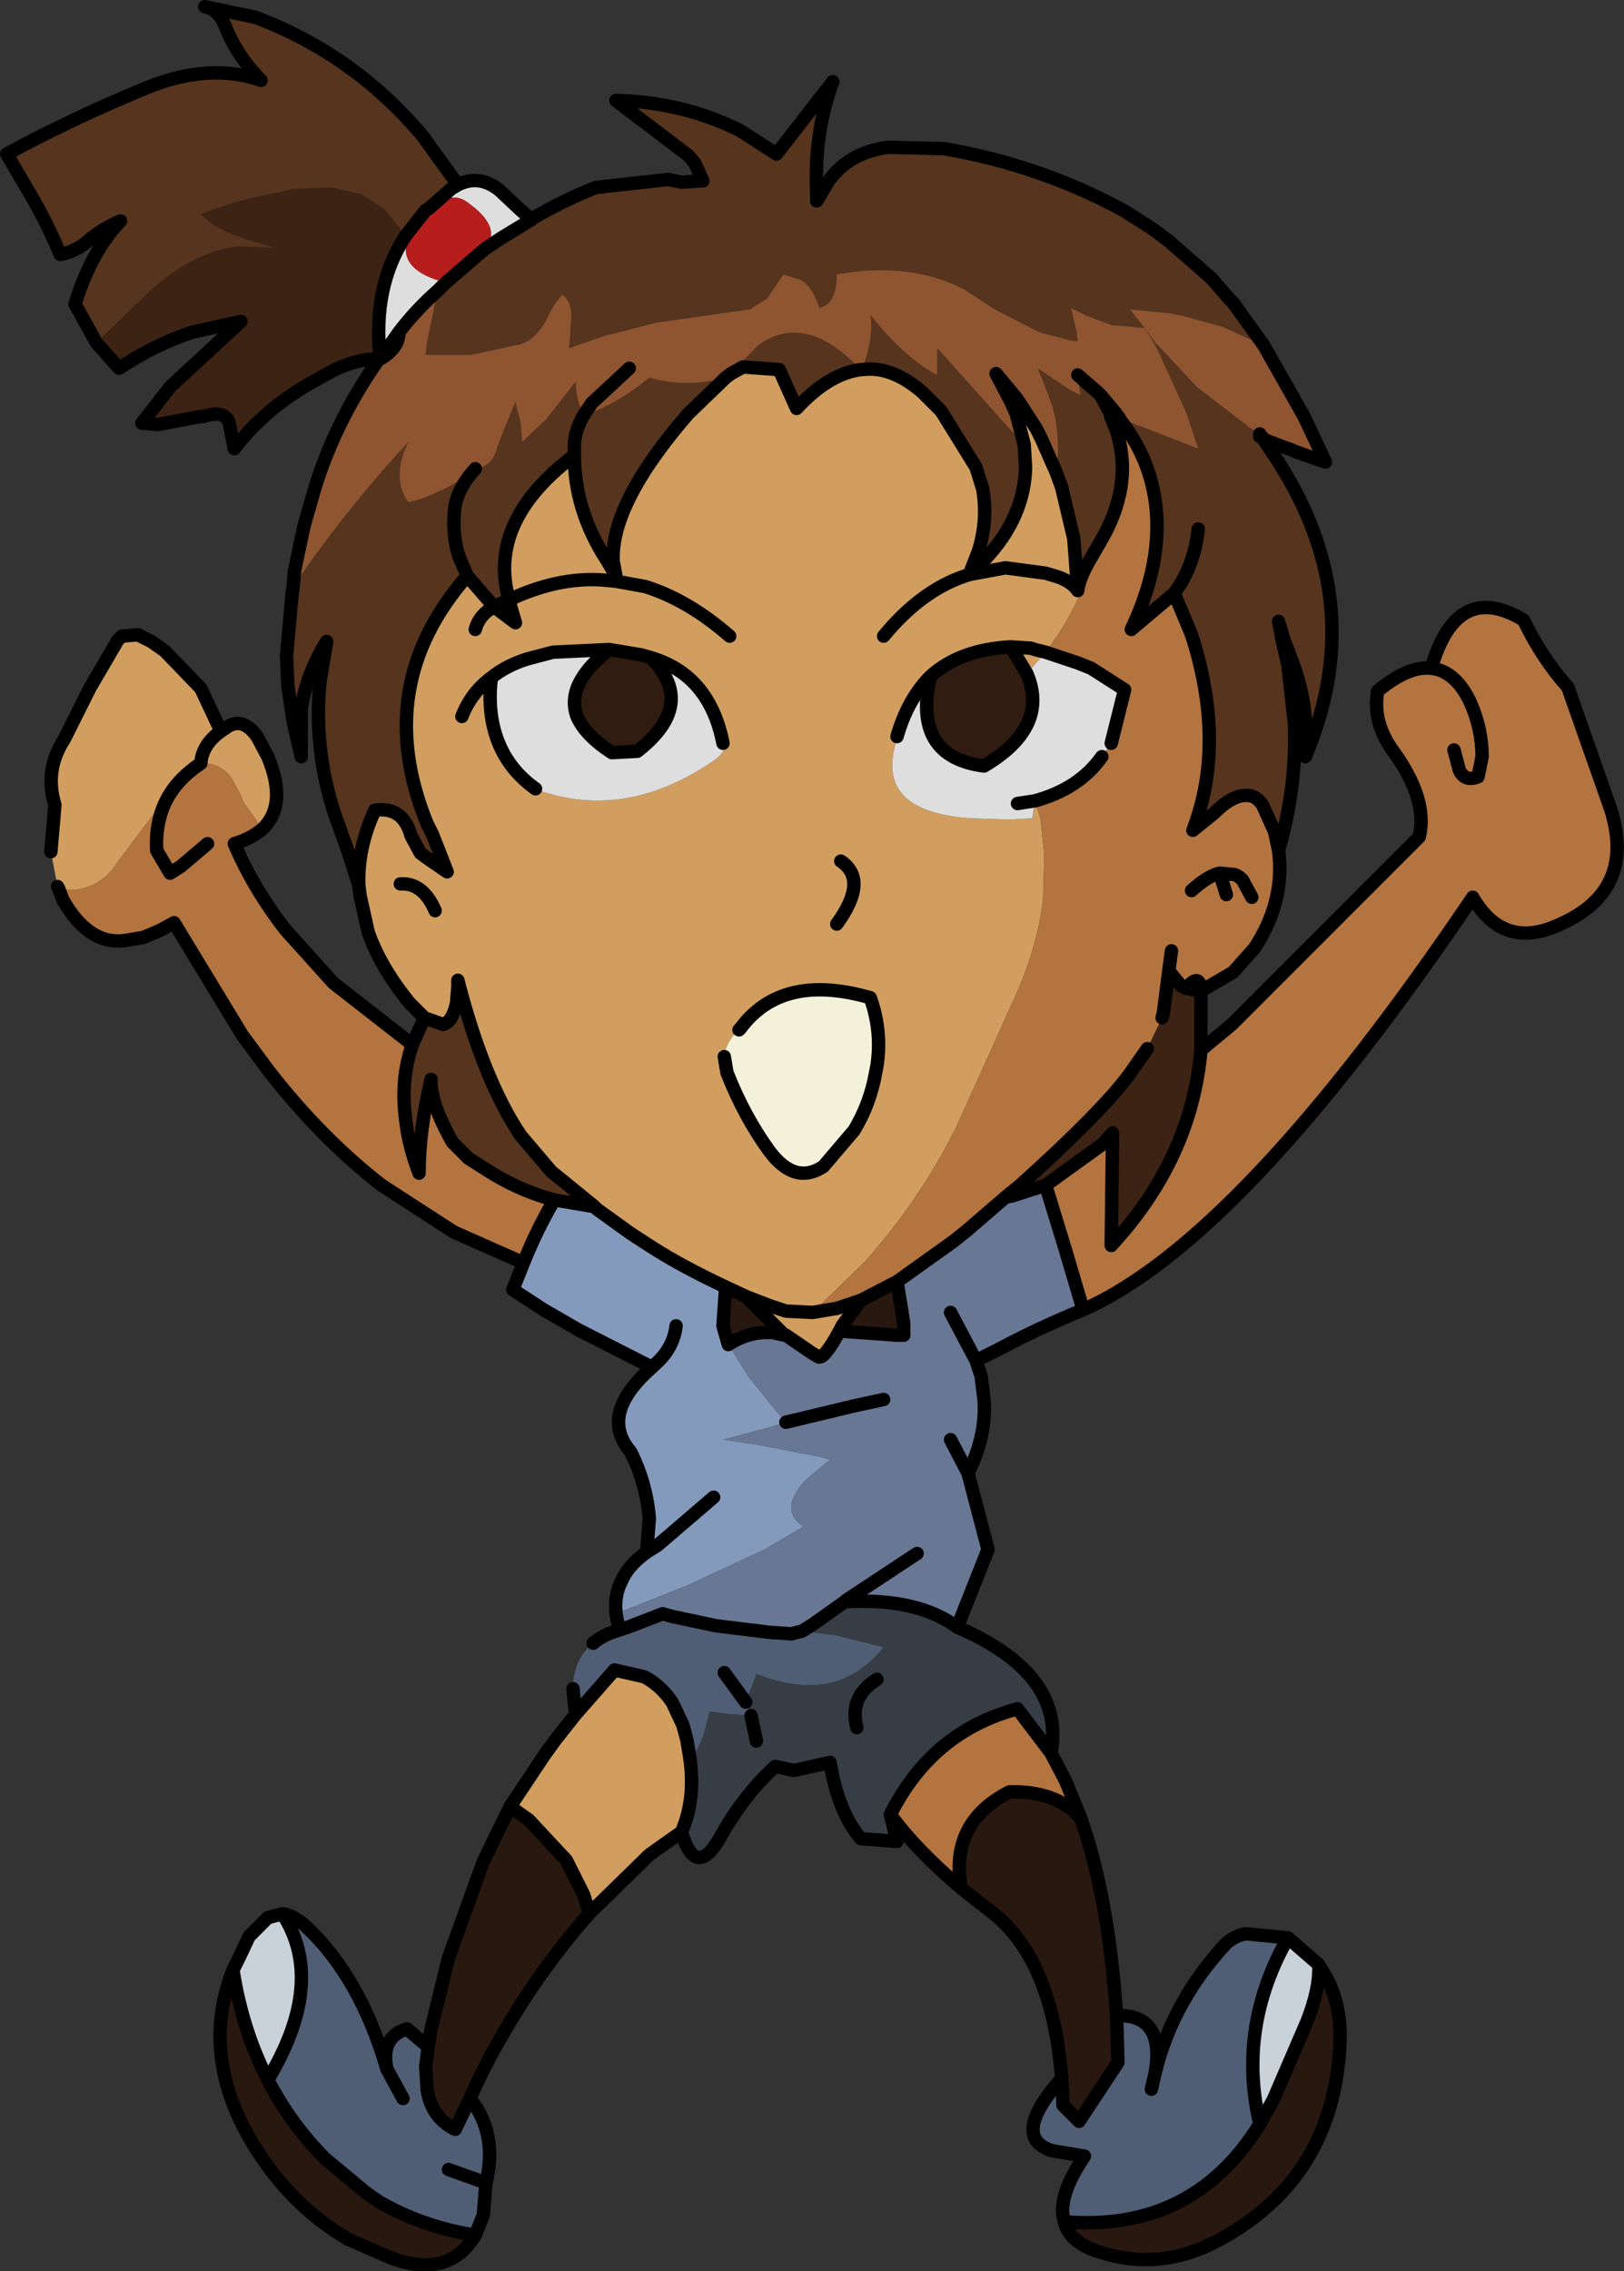 <?xml version="1.0" encoding="UTF-8" standalone="no"?>
<svg xmlns:xlink="http://www.w3.org/1999/xlink" height="84.8px" width="60.65px" xmlns="http://www.w3.org/2000/svg">
  <rect width="100%" height="100%" fill="#333333" stroke="none"/>
  <g transform="matrix(1.0, 0.0, 0.0, 1.0, 7.75, 1.0)">
    <path d="M-4.15 11.8 L-4.95 10.35 Q-4.35 8.4 -3.25 7.25 -3.85 7.5 -4.35 7.9 -4.9 8.4 -5.5 8.5 -6.0 7.3 -6.65 6.2 L-7.5 4.75 Q-5.1 3.45 -2.45 2.35 0.0 1.3 2.0 2.0 1.1 1.1 0.65 -0.05 0.4 -0.65 -0.1 -0.75 L1.8 -0.35 Q5.5 1.05 8.05 4.1 L9.35 5.9 9.1 6.05 8.25 6.8 8.15 6.85 7.4 7.8 6.6 6.8 5.75 6.25 4.65 6.0 3.2 6.05 2.6 6.2 Q1.1 6.45 -0.25 7.0 0.35 7.6 1.25 7.85 L1.35 7.9 2.5 8.25 1.15 8.2 Q-0.75 8.4 -2.65 10.35 L-4.15 11.8 M12.1 7.2 L12.15 7.15 Q13.25 6.5 14.5 6.0 L17.2 5.7 17.7 5.8 18.5 5.75 18.2 5.1 17.95 4.8 15.25 2.75 Q17.4 2.8 19.3 3.6 L19.85 3.85 21.25 4.75 23.35 2.05 Q22.65 3.95 22.75 6.15 L22.75 6.5 23.2 5.75 Q23.95 4.7 25.4 4.5 L27.5 4.55 Q31.05 5.15 34.2 6.85 L35.3 7.55 35.9 8.0 37.5 9.4 38.15 10.15 38.3 10.3 39.45 11.9 37.9 11.2 36.45 10.8 35.95 10.7 34.45 10.55 35.0 11.25 33.95 11.15 33.8 11.15 32.85 10.8 32.25 10.5 32.45 11.35 32.5 11.75 32.2 11.7 31.05 11.4 29.4 10.55 28.25 9.8 Q26.2 8.75 23.5 9.25 23.5 10.35 22.85 10.5 22.6 9.7 22.15 9.45 L21.5 9.25 20.9 10.15 20.25 10.55 16.75 11.05 14.8 11.55 13.5 12.0 13.55 11.45 13.55 11.25 Q13.7 10.3 13.25 10.0 12.9 10.4 12.7 10.85 12.3 11.65 11.7 11.85 L9.85 12.25 8.15 12.25 8.2 11.75 8.6 9.85 8.9 9.55 10.35 8.3 10.95 7.9 12.1 7.2 M41.75 16.25 L41.3 16.1 41.75 16.25 M40.5 15.8 L40.35 15.75 39.55 15.45 39.4 15.35 39.5 15.5 40.0 16.25 40.15 16.5 Q43.35 21.7 41.0 27.25 41.15 25.45 40.55 23.8 L40.15 22.75 40.15 22.7 40.0 22.2 40.1 22.7 40.1 22.75 40.35 23.85 40.6 26.1 40.6 26.3 Q40.65 28.5 40.0 30.75 L39.85 30.05 39.4 29.05 Q39.15 28.7 38.85 28.7 38.3 28.65 37.6 29.35 L36.8 30.0 Q38.05 26.75 36.75 22.7 L36.5 22.1 36.1 21.15 34.5 22.5 Q35.85 19.65 35.3 17.2 35.0 15.85 34.1 14.7 L34.05 14.6 34.15 14.65 36.1 15.4 37.0 15.75 36.55 14.4 35.5 12.1 35.4 11.9 35.0 11.25 35.4 11.8 35.6 12.0 36.95 13.45 38.9 14.95 39.3 15.2 39.3 15.3 39.4 15.35 39.3 15.2 40.35 15.75 40.5 15.8 M7.65 38.0 L8.1 37.0 8.8 37.25 Q9.15 37.15 9.3 36.45 L9.35 35.85 9.35 35.6 9.4 35.8 Q10.35 39.4 11.7 41.4 L12.85 42.75 13.35 43.15 14.45 44.05 12.95 43.8 Q11.8 43.5 10.7 42.85 L9.75 42.25 9.15 41.65 Q8.3 40.15 8.35 39.3 7.9 41.2 7.9 42.8 7.5 41.75 7.4 40.8 7.2 39.3 7.65 38.0 M5.65 32.05 L5.2 30.65 4.75 29.4 Q3.95 26.95 4.2 24.45 L4.45 22.95 Q3.7 24.15 3.5 25.45 L3.5 27.25 3.2 25.95 3.0 24.6 2.95 23.5 3.15 21.25 3.2 20.9 Q5.1 18.1 7.5 15.5 6.85 16.85 7.5 17.75 L7.9 17.65 Q8.9 17.3 9.7 16.75 L10.0 16.5 Q10.65 16.4 10.8 15.75 L10.95 15.35 11.25 14.6 11.5 14.0 11.55 14.2 11.7 14.8 11.75 15.5 12.65 14.65 13.75 13.25 Q13.75 13.9 14.05 14.5 15.2 14.15 16.5 13.1 17.9 13.5 19.35 13.1 L17.95 14.45 Q15.05 17.8 15.15 19.95 L15.25 20.5 15.05 20.15 14.9 19.9 Q13.7 18.05 13.7 16.0 10.45 18.45 11.25 21.35 L11.25 21.4 10.8 21.6 10.7 21.65 9.7 20.5 9.4 19.8 Q9.1 18.9 9.25 17.85 9.4 17.15 10.0 16.5 9.4 17.15 9.25 17.85 9.1 18.9 9.4 19.8 L9.7 20.5 Q6.1 24.6 8.2 29.75 L8.4 30.15 8.95 31.55 8.15 31.0 7.95 30.85 7.6 30.2 Q7.3 29.1 6.25 29.25 5.6 30.65 5.65 32.05 M37.0 18.75 Q36.85 20.15 36.1 21.15 36.85 20.15 37.0 18.75 M19.55 12.95 L20.5 11.95 Q21.3 11.3 22.25 11.45 23.25 11.6 24.4 12.8 23.2 12.95 22.0 14.25 L21.35 12.8 20.0 12.7 19.55 12.95 M24.45 12.8 Q24.9 11.55 24.75 10.75 25.9 12.2 27.05 12.9 L27.25 13.0 27.25 12.3 27.25 12.0 27.35 12.1 29.85 14.9 30.5 15.6 30.55 16.45 Q30.5 18.65 28.45 20.45 L28.8 19.55 Q29.15 18.4 28.95 17.25 L28.7 16.45 27.4 14.35 26.7 13.65 Q25.55 12.65 24.45 12.8 M31.7 16.65 Q31.85 15.6 31.65 14.55 L31.55 14.15 31.15 13.1 31.0 12.75 31.3 12.95 32.05 13.45 32.2 13.55 32.6 13.75 32.5 13.0 33.35 13.75 33.7 14.4 33.75 14.6 33.95 15.1 Q34.6 17.15 33.3 19.3 L33.1 19.65 Q32.55 20.55 32.5 21.05 L32.35 19.1 31.9 17.2 31.7 16.65 M14.05 14.5 Q13.75 15.0 13.7 15.55 L13.7 16.0 13.7 15.55 Q13.75 15.0 14.05 14.5" fill="#56341d" fill-rule="evenodd" stroke="none"/>
    <path d="M27.0 24.25 Q28.1 23.25 30.0 23.15 L30.6 24.15 Q31.45 26.15 29.0 27.6 26.3 27.25 27.0 24.25 M16.55 23.55 Q18.3 25.3 16.05 27.05 L15.1 27.1 Q14.1 26.45 13.8 25.75 13.35 24.55 15.0 23.25 L16.2 23.45 16.55 23.55" fill="#301c10" fill-rule="evenodd" stroke="none"/>
    <path d="M17.7 67.4 L16.5 68.25 14.35 70.35 14.25 70.4 14.05 69.75 13.4 68.45 12.0 66.95 11.65 66.7 11.3 66.45 12.6 64.5 13.0 63.95 13.75 63.0 15.2 61.35 16.3 61.6 Q16.9 61.9 17.35 62.55 L17.75 63.4 17.9 63.95 18.0 64.55 Q18.25 66.15 17.7 67.4 M-5.55 32.2 L-5.6 32.1 -5.85 30.8 -5.7 29.05 Q-6.1 27.75 -5.35 26.6 L-4.4 24.7 -3.35 22.9 -3.2 22.75 -2.6 22.7 -2.1 22.95 -1.6 23.3 -0.25 24.7 0.5 26.3 0.8 26.1 Q1.35 25.8 1.85 26.5 L2.25 27.25 Q3.0 29.05 2.05 29.95 L1.35 28.95 1.25 28.7 0.9 28.05 Q0.45 27.45 -0.25 27.5 -1.15 28.1 -1.55 28.9 L-1.6 28.85 -3.3 31.1 Q-4.1 32.4 -5.55 32.2 M8.1 37.0 L7.55 36.45 Q6.45 35.1 6.0 33.8 L5.7 32.45 5.65 32.05 Q5.6 30.65 6.25 29.25 7.3 29.1 7.6 30.2 L7.95 30.85 8.15 31.0 8.95 31.55 8.4 30.15 8.2 29.75 Q6.1 24.6 9.7 20.5 L10.7 21.65 11.5 22.25 11.25 21.4 11.25 21.35 Q10.45 18.45 13.7 16.0 13.7 18.05 14.9 19.9 L15.05 20.15 15.25 20.5 15.15 19.95 Q15.05 17.8 17.95 14.45 L19.35 13.1 19.55 12.95 20.0 12.7 21.35 12.8 22.0 14.25 Q23.2 12.95 24.4 12.8 L24.45 12.8 Q25.55 12.65 26.7 13.65 L27.4 14.35 28.7 16.45 28.95 17.25 Q29.15 18.4 28.8 19.55 L28.45 20.45 29.8 20.2 31.3 20.4 31.8 20.55 Q32.3 20.75 32.5 21.05 32.3 20.75 31.8 20.55 L31.3 20.4 29.8 20.2 28.45 20.45 28.3 20.5 Q26.65 21.05 25.25 22.75 26.65 21.05 28.3 20.5 L28.45 20.45 Q30.5 18.65 30.55 16.45 L30.5 15.6 30.2 14.45 30.0 14.0 30.2 13.85 30.4 14.15 30.95 15.0 31.15 15.4 31.7 16.65 31.9 17.2 32.35 19.1 32.5 21.05 Q32.55 20.55 33.1 19.65 32.65 21.55 31.3 23.35 L30.6 24.15 30.0 23.15 Q28.1 23.25 27.0 24.25 26.15 25.1 25.75 26.5 L25.75 26.6 Q24.85 29.3 28.5 29.55 L29.95 29.6 30.8 29.55 30.9 28.9 31.1 29.55 31.15 29.95 31.25 30.9 31.2 32.6 Q31.0 34.25 30.25 36.0 L27.95 41.1 Q26.6 43.8 24.55 46.1 L22.6 48.0 23.5 47.85 24.4 47.55 23.7 48.5 23.6 48.7 Q23.0 49.8 22.8 49.65 L22.55 49.5 21.6 48.85 21.55 48.85 21.25 48.55 20.3 47.6 20.1 47.4 19.35 47.05 Q17.75 46.3 16.65 45.6 L15.8 45.05 14.55 44.15 14.45 44.05 13.35 43.15 12.85 42.75 11.7 41.4 Q10.35 39.4 9.4 35.8 L9.35 35.6 9.35 35.85 9.3 36.45 Q9.15 37.15 8.8 37.25 L8.1 37.0 M33.35 13.75 L33.9 14.4 34.05 14.6 33.85 14.5 33.7 14.4 33.35 13.75 M19.5 22.75 Q17.95 21.4 16.35 20.9 L15.25 20.7 14.7 20.65 Q13.05 20.55 11.25 21.4 13.05 20.55 14.7 20.65 L15.25 20.7 16.35 20.9 Q17.95 21.4 19.5 22.75 M30.0 23.15 L30.75 23.2 30.9 23.25 31.3 23.35 30.9 23.25 30.75 23.2 30.0 23.15 M10.0 22.5 Q10.15 21.95 10.7 21.65 10.15 21.95 10.0 22.5 M15.0 23.25 L12.9 23.35 11.95 23.6 Q11.15 23.85 10.6 24.3 10.45 25.55 10.8 26.55 11.2 27.7 12.25 28.45 L12.5 28.55 Q15.7 29.6 18.9 27.4 19.45 27.0 19.25 26.75 18.75 24.2 16.55 23.55 L16.2 23.45 15.0 23.25 M7.2 32.0 Q8.05 31.95 8.5 33.0 8.05 31.95 7.2 32.0 M19.85 37.45 Q19.35 37.9 19.3 38.45 L19.4 39.05 Q20.05 40.7 21.0 42.0 21.95 43.25 23.0 42.55 L24.15 41.2 Q24.75 40.2 24.95 39.05 L25.0 38.8 Q25.2 37.5 24.75 36.25 21.45 35.3 19.9 37.4 L19.85 37.45 M20.1 47.4 L20.35 47.5 21.0 47.75 21.6 47.95 22.6 48.0 21.6 47.95 21.0 47.75 20.35 47.5 20.1 47.4 M23.65 31.15 Q24.7 31.85 23.5 33.5 24.7 31.85 23.65 31.15 M9.5 25.75 Q9.85 24.85 10.6 24.3 9.85 24.85 9.5 25.75 M0.5 26.3 Q-0.2 26.8 -0.25 27.5 -0.2 26.8 0.5 26.3" fill="#d19e5f" fill-rule="evenodd" stroke="none"/>
    <path d="M15.25 59.2 L15.25 59.15 Q15.2 58.55 15.45 58.05 15.7 57.45 16.4 56.95 L16.5 55.7 Q16.4 54.4 15.8 53.2 14.6 51.8 16.6 50.05 L13.85 48.65 12.55 47.9 11.4 47.15 11.8 46.15 Q12.3 44.9 12.95 43.8 L14.45 44.05 14.55 44.15 15.8 45.05 16.65 45.6 Q17.75 46.3 19.35 47.05 L19.25 48.5 19.45 49.2 20.2 50.4 21.25 51.7 21.6 52.1 20.95 52.3 19.25 52.75 20.6 52.95 22.9 53.4 23.25 53.5 22.4 54.2 22.3 54.3 Q21.85 54.8 21.8 55.2 21.75 55.65 22.25 56.0 L20.8 56.85 17.9 58.2 15.5 59.15 15.3 59.2 15.25 59.2 M21.1 59.95 L22.2 59.9 21.8 60.0 21.1 59.95 M18.9 54.9 L16.8 56.7 16.4 56.95 16.8 56.7 18.9 54.9 M17.5 48.5 Q17.4 49.35 16.7 49.95 L16.6 50.05 16.7 49.95 Q17.4 49.35 17.5 48.5" fill="#849abd" fill-rule="evenodd" stroke="none"/>
    <path d="M32.6 66.85 Q33.65 69.8 33.95 74.25 L34.0 76.0 32.55 78.2 31.95 77.6 31.9 76.6 Q31.55 72.15 29.3 70.4 L28.15 69.5 Q27.7 67.05 29.95 65.9 31.65 65.85 32.6 66.85 M41.5 72.35 L41.85 72.95 Q42.3 73.9 42.3 75.0 42.2 80.05 38.1 82.45 35.85 83.8 33.55 83.15 32.2 82.8 32.0 81.95 36.8 82.35 39.3 78.3 L39.8 77.4 41.05 74.5 Q41.55 73.25 41.5 72.35 M14.25 70.45 Q12.4 72.55 11.0 75.0 10.35 76.1 9.8 77.35 L9.25 78.5 Q8.35 78.05 8.2 77.0 L8.15 76.15 8.25 75.35 8.35 74.75 9.0 72.1 10.3 68.5 11.3 66.45 11.65 66.7 12.0 66.95 13.4 68.45 14.05 69.75 14.25 70.4 14.25 70.45 M10.0 82.45 Q9.0 84.1 6.85 83.3 L5.7 82.8 5.25 82.6 Q3.1 81.35 1.7 79.05 -0.3 75.75 0.95 72.55 1.3 74.8 2.25 76.65 3.1 78.3 4.4 79.6 L5.9 80.85 6.4 81.2 Q8.05 82.15 10.0 82.45 M24.4 47.55 L25.75 46.85 26.0 48.4 26.0 48.85 25.75 48.85 23.7 48.7 23.7 48.5 24.4 47.55 M19.45 49.2 L19.25 48.5 19.35 47.05 20.1 47.4 20.3 47.6 21.25 48.55 21.55 48.85 21.1 48.75 Q20.2 48.7 19.45 49.2" fill="#291810" fill-rule="evenodd" stroke="none"/>
    <path d="M33.95 74.25 Q35.75 74.2 35.4 76.35 36.05 73.7 38.05 71.55 38.4 71.25 38.8 71.2 L40.35 71.35 Q38.45 74.7 39.3 78.3 36.8 82.35 32.0 81.95 31.7 81.05 32.75 79.5 L31.55 79.3 Q29.95 78.8 31.9 76.6 L31.95 77.6 32.55 78.2 34.0 76.0 33.95 74.25 M9.8 77.35 Q10.85 78.65 10.4 80.5 L10.3 81.7 10.0 82.45 Q8.05 82.15 6.4 81.2 L5.9 80.85 4.4 79.6 Q3.1 78.3 2.25 76.65 4.45 73.0 2.8 70.45 3.2 70.5 3.65 70.9 5.7 72.8 6.7 76.25 6.45 75.05 7.45 74.75 L8.1 75.3 8.25 75.35 8.15 76.15 8.2 77.0 Q8.35 78.05 9.25 78.5 L9.8 77.35 M13.75 63.0 L13.7 62.6 13.65 62.05 Q13.65 60.95 14.4 60.35 14.7 60.1 15.1 59.95 L15.4 59.85 15.7 59.75 17.0 59.25 17.35 59.35 19.0 59.7 21.05 59.95 21.1 59.95 21.8 60.0 22.2 59.9 23.45 60.05 25.25 60.5 Q24.25 61.75 22.85 61.9 21.8 62.0 20.5 61.5 L20.1 62.55 20.3 63.05 19.5 63.0 18.75 62.9 Q18.4 64.5 18.0 64.55 L17.9 63.95 17.75 63.4 17.35 62.55 Q16.9 61.9 16.3 61.6 L15.2 61.35 13.75 63.0 M19.3 61.45 L20.1 62.55 19.3 61.45 M7.3 77.35 L6.7 76.25 7.3 77.35 M9.0 80.0 L10.4 80.5 9.0 80.0 M35.25 77.0 L35.4 76.35 35.25 77.0" fill="#4f5d75" fill-rule="evenodd" stroke="none"/>
    <path d="M40.35 71.35 L41.5 72.35 Q41.55 73.25 41.05 74.5 L39.8 77.4 39.3 78.3 Q38.45 74.7 40.35 71.35 M0.95 72.55 L1.2 72.05 1.55 71.3 2.25 70.6 2.8 70.45 Q4.45 73.0 2.25 76.65 1.3 74.8 0.95 72.55" fill="#cad2d9" fill-rule="evenodd" stroke="none"/>
    <path d="M9.35 5.9 Q10.15 5.5 10.9 6.1 L11.7 6.85 12.1 7.2 10.95 7.9 10.35 8.3 Q11.05 7.5 9.7 6.55 9.1 6.1 8.25 6.8 L9.1 6.05 9.35 5.9 M7.4 7.8 L8.15 6.85 Q6.35 8.9 8.9 9.55 L8.6 9.85 Q7.8 10.55 7.15 11.4 L6.45 12.4 Q6.15 9.7 7.4 7.8 M31.3 23.35 L32.5 23.75 33.0 23.95 34.25 24.75 33.75 26.75 33.4 27.25 Q32.55 28.45 30.9 28.9 L30.8 29.55 29.95 29.6 28.5 29.55 Q24.85 29.3 25.75 26.6 L25.75 26.5 Q26.15 25.1 27.0 24.25 26.3 27.25 29.0 27.6 31.45 26.15 30.6 24.15 L31.3 23.35 M12.25 28.45 Q11.2 27.7 10.8 26.55 10.45 25.55 10.6 24.3 11.15 23.85 11.95 23.6 L12.9 23.35 15.0 23.25 Q13.35 24.55 13.8 25.75 14.1 26.45 15.1 27.1 L16.05 27.05 Q18.3 25.3 16.55 23.55 18.75 24.2 19.25 26.75 19.45 27.0 18.9 27.4 15.7 29.6 12.5 28.55 L12.25 28.45 M30.25 29.0 L30.9 28.9 30.25 29.0" fill="#dedede" fill-rule="evenodd" stroke="none"/>
    <path d="M32.7 47.9 Q31.0 48.6 29.6 49.35 L28.7 49.8 28.9 50.4 28.9 50.45 29.0 51.25 Q29.1 52.6 28.4 54.0 L29.15 56.85 28.0 59.75 Q26.5 58.65 23.85 58.8 L23.8 58.8 23.85 58.75 26.5 57.0 23.85 58.75 23.8 58.8 22.6 59.65 22.2 59.9 21.1 59.95 21.05 59.95 19.0 59.7 17.35 59.35 17.0 59.25 15.7 59.75 15.4 59.85 15.3 59.5 15.25 59.2 15.3 59.2 15.5 59.15 17.9 58.2 20.8 56.85 22.25 56.0 Q21.75 55.65 21.8 55.2 21.85 54.8 22.3 54.3 L22.4 54.2 23.25 53.5 22.9 53.4 20.6 52.95 19.25 52.75 20.95 52.3 21.6 52.1 21.25 51.7 20.2 50.4 19.45 49.2 Q20.2 48.7 21.1 48.75 L21.55 48.85 21.6 48.85 22.55 49.5 22.8 49.65 Q23.0 49.8 23.6 48.7 L23.7 48.7 25.75 48.85 26.0 48.85 26.0 48.4 25.75 46.85 27.85 45.35 28.35 44.95 29.8 43.7 30.05 43.65 31.3 43.25 32.05 45.7 32.7 47.9 M25.25 51.25 L24.1 51.5 21.6 52.1 24.1 51.5 25.25 51.25 M27.75 52.75 L28.4 54.0 27.75 52.75 M27.75 48.0 L28.7 49.8 27.75 48.0" fill="#677794" fill-rule="evenodd" stroke="none"/>
    <path d="M40.0 30.75 Q40.25 32.65 39.1 34.4 L38.3 35.3 37.1 36.0 37.1 35.95 Q37.05 35.3 36.55 35.9 L36.35 35.8 35.9 35.25 35.7 36.8 35.65 37.0 35.1 38.15 34.4 39.15 Q33.35 40.55 30.35 43.25 L29.8 43.7 28.35 44.95 27.85 45.35 25.75 46.85 24.4 47.55 23.5 47.85 22.6 48.0 24.55 46.1 Q26.6 43.8 27.95 41.1 L30.25 36.0 Q31.0 34.25 31.2 32.6 L31.25 30.9 31.15 29.95 31.1 29.55 30.9 28.9 Q32.55 28.45 33.4 27.25 L33.75 26.75 34.25 24.75 33.0 23.95 32.5 23.75 31.3 23.35 Q32.65 21.55 33.1 19.65 L33.3 19.3 Q34.6 17.15 33.95 15.1 L33.75 14.6 33.7 14.4 33.85 14.5 34.05 14.6 34.1 14.7 Q35.0 15.85 35.3 17.2 35.85 19.65 34.5 22.5 L36.1 21.15 36.5 22.1 36.75 22.7 Q38.05 26.75 36.8 30.0 L37.6 29.35 Q38.3 28.65 38.85 28.7 39.15 28.7 39.4 29.05 L39.85 30.05 40.0 30.75 M37.1 38.2 L38.25 37.25 45.25 30.25 Q45.6 28.85 44.25 27.0 43.5 25.95 43.7 24.8 44.85 23.85 45.7 23.95 46.65 20.65 49.15 22.15 49.85 23.6 50.8 24.65 L52.4 29.2 Q53.4 32.35 50.3 33.6 48.35 34.4 47.25 32.5 38.6 45.3 32.7 47.9 L32.05 45.7 31.3 43.25 33.45 41.7 33.8 41.3 33.75 45.5 Q36.75 42.25 37.1 38.2 M31.5 64.45 L32.05 65.5 32.6 66.85 Q31.65 65.85 29.95 65.9 27.7 67.05 28.15 69.5 26.45 68.05 25.5 66.75 27.05 63.65 30.25 62.8 L31.5 64.45 M11.8 46.15 L9.2 45.0 6.5 43.25 Q4.25 41.5 2.3 39.0 L1.3 37.65 -1.25 33.45 -1.8 33.75 -2.4 34.0 -3.0 34.1 Q-4.4 34.35 -5.4 32.6 L-5.55 32.2 Q-4.1 32.4 -3.3 31.1 L-1.6 28.85 -1.55 28.9 Q-1.15 28.1 -0.25 27.5 0.45 27.45 0.9 28.05 L1.25 28.7 1.35 28.95 2.05 29.95 Q1.65 30.3 1.0 30.5 1.7 32.15 2.9 33.7 L4.7 35.7 7.65 38.0 Q7.2 39.3 7.4 40.8 7.5 41.75 7.9 42.8 7.9 41.2 8.35 39.3 8.3 40.15 9.15 41.65 L9.75 42.25 10.7 42.85 Q11.8 43.5 12.95 43.8 12.3 44.9 11.8 46.15 M46.55 27.0 L46.75 27.75 Q46.95 28.2 47.45 28.0 L47.6 27.25 Q47.6 26.2 47.15 25.2 46.6 24.05 45.7 23.95 46.6 24.05 47.15 25.2 47.6 26.2 47.6 27.25 L47.45 28.0 Q46.95 28.2 46.75 27.75 L46.55 27.0 M36.0 34.5 L35.9 35.25 36.0 34.5 M0.0 30.5 L-1.0 31.35 -1.4 31.6 -1.9 30.75 Q-1.95 29.7 -1.55 28.9 -1.95 29.7 -1.9 30.75 L-1.4 31.6 -1.0 31.35 0.0 30.5 M39.0 32.5 L38.65 31.85 Q38.5 31.7 38.35 31.65 L37.8 31.6 Q37.35 31.7 36.75 32.25 37.35 31.7 37.8 31.6 L38.35 31.65 Q38.5 31.7 38.65 31.85 L39.0 32.5 M37.8 31.6 L38.05 32.4 37.8 31.6" fill="#b37440" fill-rule="evenodd" stroke="none"/>
    <path d="M39.45 11.9 L40.95 14.55 41.75 16.25 41.3 16.1 40.6 15.85 40.5 15.8 40.35 15.75 39.3 15.2 38.9 14.95 36.95 13.45 35.6 12.0 35.4 11.8 35.0 11.25 35.4 11.9 35.5 12.1 36.55 14.4 37.0 15.75 36.1 15.4 34.15 14.65 34.05 14.6 33.9 14.4 33.35 13.75 33.25 13.65 32.5 13.0 32.6 13.75 32.2 13.55 32.05 13.45 31.3 12.95 31.0 12.75 31.15 13.1 31.55 14.15 31.65 14.55 Q31.85 15.6 31.7 16.65 L31.15 15.4 30.95 15.0 30.4 14.15 30.2 13.85 29.45 12.95 30.0 14.0 30.2 14.45 30.5 15.6 29.85 14.9 27.35 12.1 27.25 12.0 27.25 12.3 27.25 13.0 27.05 12.9 Q25.9 12.2 24.75 10.75 24.9 11.55 24.45 12.8 L24.4 12.8 Q23.25 11.6 22.25 11.45 21.3 11.3 20.5 11.95 L19.55 12.95 19.35 13.1 Q17.9 13.5 16.5 13.1 15.2 14.15 14.05 14.5 13.75 13.9 13.75 13.25 L12.65 14.65 11.75 15.5 11.7 14.8 11.55 14.2 11.5 14.0 11.25 14.6 10.95 15.35 10.8 15.75 Q10.65 16.4 10.0 16.5 L9.7 16.75 Q8.9 17.3 7.9 17.65 L7.5 17.75 Q6.85 16.85 7.5 15.5 5.1 18.1 3.2 20.9 L3.25 20.3 3.6 18.65 4.0 17.25 Q4.75 14.8 6.3 12.55 L6.45 12.4 Q7.15 12.0 7.15 11.4 7.8 10.55 8.6 9.85 L8.2 11.75 8.15 12.25 9.85 12.25 11.7 11.85 Q12.3 11.65 12.7 10.85 12.9 10.4 13.25 10.0 13.7 10.3 13.55 11.25 L13.55 11.45 13.5 12.0 14.8 11.55 16.75 11.05 20.25 10.55 20.9 10.15 21.5 9.25 22.15 9.45 Q22.6 9.7 22.85 10.5 23.5 10.35 23.5 9.25 26.2 8.75 28.25 9.8 L29.4 10.55 31.05 11.4 32.2 11.7 32.5 11.75 32.45 11.35 32.25 10.5 32.85 10.8 33.8 11.15 33.95 11.15 35.0 11.25 34.45 10.55 35.95 10.7 36.45 10.8 37.9 11.2 39.45 11.9 M15.75 12.75 L14.35 14.05 14.05 14.5 14.35 14.05 15.75 12.75" fill="#8f5430" fill-rule="evenodd" stroke="none"/>
    <path d="M37.1 36.0 L37.1 38.2 Q36.75 42.25 33.75 45.5 L33.8 41.3 33.45 41.7 31.3 43.25 30.05 43.65 30.35 43.25 Q33.35 40.55 34.4 39.15 L35.1 38.15 35.65 37.0 35.7 36.8 35.9 35.25 36.35 35.8 36.55 35.9 37.1 36.0 M6.4 12.4 L6.3 12.4 Q5.65 12.4 4.75 12.8 L3.85 13.3 Q2.1 14.3 1.0 15.75 L0.8 14.75 Q0.6 14.3 -0.15 14.55 L-0.25 14.55 -1.85 14.85 -2.45 14.8 -1.4 13.45 -1.35 13.4 1.25 11.0 -0.55 11.4 Q-1.95 11.85 -3.3 12.75 L-4.15 11.8 -2.65 10.35 Q-0.75 8.4 1.15 8.2 L2.5 8.25 1.35 7.9 1.25 7.85 Q0.35 7.6 -0.25 7.0 1.1 6.45 2.6 6.2 L3.2 6.05 4.65 6.0 5.75 6.25 6.6 6.8 7.4 7.8 Q6.15 9.7 6.45 12.4 L6.4 12.4" fill="#3d2314" fill-rule="evenodd" stroke="none"/>
    <path d="M28.0 59.75 Q32.05 61.5 31.5 64.45 L30.25 62.8 Q27.05 63.65 25.5 66.75 L25.75 67.75 24.4 67.65 Q23.55 66.65 23.25 64.8 L21.9 65.1 21.2 64.95 Q20.05 66.0 19.2 67.5 18.25 69.25 17.7 67.4 18.25 66.15 18.0 64.55 18.4 64.5 18.75 62.9 L19.5 63.0 20.3 63.05 20.1 62.55 20.5 61.5 Q21.8 62.0 22.85 61.9 24.25 61.75 25.25 60.5 L23.45 60.05 22.2 59.9 22.6 59.65 23.8 58.8 23.85 58.8 Q26.5 58.65 28.0 59.75 M20.5 64.0 L20.3 63.05 20.5 64.0 M25.0 61.7 Q23.95 62.35 24.25 63.5 23.95 62.35 25.0 61.7" fill="#373d45" fill-rule="evenodd" stroke="none"/>
    <path d="M8.15 6.85 L8.25 6.8 Q9.1 6.1 9.7 6.55 11.05 7.5 10.35 8.3 L8.9 9.55 Q6.35 8.9 8.15 6.85" fill="#b81d1d" fill-rule="evenodd" stroke="none"/>
    <path d="M19.3 38.45 Q19.35 37.9 19.85 37.45 L19.9 37.4 Q21.45 35.3 24.75 36.25 25.2 37.5 25.0 38.8 L24.95 39.05 Q24.75 40.2 24.15 41.2 L23.0 42.55 Q21.95 43.25 21.0 42.0 20.05 40.7 19.4 39.05 L19.3 38.45" fill="#f3f1da" fill-rule="evenodd" stroke="none"/>
    <path d="M-4.15 11.8 L-4.95 10.35 Q-4.35 8.4 -3.25 7.25 -3.85 7.5 -4.35 7.9 -4.9 8.4 -5.5 8.5 -6.0 7.3 -6.65 6.2 L-7.5 4.75 Q-5.1 3.45 -2.45 2.35 0.0 1.3 2.0 2.0 1.1 1.1 0.65 -0.05 0.4 -0.65 -0.1 -0.75 L1.8 -0.35 Q5.5 1.05 8.05 4.1 L9.35 5.9 Q10.15 5.5 10.9 6.1 L11.7 6.85 12.1 7.2 12.15 7.15 Q13.25 6.5 14.5 6.0 L17.2 5.7 17.7 5.8 18.5 5.75 18.2 5.1 17.95 4.8 15.25 2.75 Q17.4 2.8 19.3 3.6 L19.85 3.85 21.25 4.75 23.35 2.05 Q22.65 3.95 22.75 6.15 L22.75 6.5 23.2 5.75 Q23.95 4.7 25.4 4.5 L27.5 4.55 Q31.05 5.15 34.2 6.85 L35.3 7.55 35.9 8.0 37.5 9.4 38.15 10.15 38.3 10.3 39.45 11.9 40.95 14.55 41.75 16.25 41.3 16.1 40.6 15.85 M40.5 15.8 L40.35 15.75 39.55 15.45 39.4 15.35 39.5 15.5 40.0 16.25 40.15 16.5 Q43.35 21.7 41.0 27.25 41.15 25.45 40.55 23.8 L40.15 22.75 40.15 22.7 40.0 22.2 40.1 22.7 40.1 22.75 40.35 23.85 40.6 26.1 40.6 26.3 Q40.65 28.5 40.0 30.75 40.25 32.65 39.1 34.4 L38.3 35.3 37.1 36.0 37.1 38.2 38.25 37.25 45.25 30.25 Q45.6 28.85 44.25 27.0 43.5 25.95 43.7 24.8 44.85 23.85 45.7 23.95 46.65 20.65 49.15 22.15 49.85 23.6 50.8 24.65 L52.4 29.2 Q53.4 32.35 50.3 33.6 48.35 34.4 47.25 32.5 38.6 45.3 32.7 47.9 31.0 48.6 29.6 49.35 L28.7 49.8 28.9 50.4 28.9 50.45 29.0 51.25 Q29.1 52.6 28.4 54.0 L29.15 56.85 28.0 59.75 Q32.05 61.5 31.5 64.45 L32.05 65.5 32.6 66.85 Q33.65 69.8 33.95 74.25 35.75 74.2 35.4 76.35 36.05 73.7 38.05 71.55 38.4 71.25 38.8 71.2 L40.35 71.35 41.5 72.35 41.85 72.95 Q42.3 73.9 42.3 75.0 42.2 80.05 38.1 82.45 35.85 83.8 33.55 83.15 32.2 82.8 32.0 81.95 31.7 81.05 32.75 79.5 L31.55 79.3 Q29.95 78.8 31.9 76.6 31.55 72.15 29.3 70.4 L28.15 69.5 Q26.45 68.05 25.5 66.75 L25.75 67.75 24.4 67.65 Q23.55 66.65 23.25 64.8 L21.9 65.1 21.2 64.95 Q20.05 66.0 19.2 67.5 18.25 69.25 17.7 67.4 L16.5 68.25 14.35 70.35 14.25 70.45 Q12.4 72.55 11.0 75.0 10.35 76.1 9.8 77.35 10.85 78.65 10.4 80.5 L10.3 81.7 10.0 82.45 Q9.0 84.1 6.85 83.3 L5.7 82.8 5.25 82.6 Q3.1 81.35 1.7 79.05 -0.3 75.75 0.95 72.55 L1.2 72.05 1.55 71.3 2.25 70.6 2.8 70.45 Q3.2 70.5 3.65 70.9 5.7 72.8 6.7 76.25 6.45 75.05 7.45 74.75 L8.1 75.3 8.25 75.35 8.35 74.75 9.0 72.1 10.3 68.5 11.3 66.45 12.6 64.5 13.0 63.95 13.75 63.0 13.7 62.6 13.65 62.05 M14.4 60.35 Q14.7 60.1 15.1 59.95 L15.4 59.85 15.3 59.5 15.25 59.2 15.25 59.15 Q15.2 58.55 15.45 58.05 15.7 57.45 16.4 56.95 L16.5 55.7 Q16.4 54.4 15.8 53.2 14.6 51.8 16.6 50.05 L13.85 48.65 12.55 47.9 11.4 47.15 11.8 46.15 9.2 45.0 6.5 43.25 Q4.25 41.5 2.3 39.0 L1.3 37.65 -1.25 33.45 -1.8 33.75 -2.4 34.0 -3.0 34.1 Q-4.4 34.35 -5.4 32.6 L-5.55 32.2 -5.6 32.1 M-5.85 30.8 L-5.7 29.05 Q-6.1 27.75 -5.35 26.6 L-4.4 24.7 -3.35 22.9 -3.2 22.75 -2.6 22.7 -2.1 22.95 -1.6 23.3 -0.25 24.7 0.5 26.3 0.8 26.1 Q1.35 25.8 1.85 26.5 L2.25 27.25 Q3.0 29.05 2.05 29.95 1.65 30.3 1.0 30.5 1.7 32.15 2.9 33.7 L4.7 35.7 7.65 38.0 8.1 37.0 7.55 36.45 Q6.45 35.1 6.0 33.8 L5.7 32.45 5.65 32.05 5.2 30.65 4.75 29.4 Q3.95 26.95 4.2 24.45 L4.45 22.95 Q3.7 24.15 3.5 25.45 L3.5 27.25 3.2 25.95 3.0 24.6 2.95 23.5 3.15 21.25 3.2 20.9 3.25 20.3 3.6 18.65 4.0 17.25 Q4.75 14.8 6.3 12.55 L6.4 12.4 6.3 12.4 Q5.65 12.4 4.75 12.8 L3.85 13.3 Q2.1 14.3 1.0 15.75 L0.8 14.75 Q0.6 14.3 -0.15 14.55 L-0.25 14.55 -1.85 14.85 -2.45 14.8 -1.4 13.45 -1.35 13.4 1.25 11.0 -0.55 11.4 Q-1.95 11.85 -3.3 12.75 L-4.15 11.8 M7.4 7.8 L8.15 6.85 M8.25 6.8 L9.1 6.05 9.35 5.9 M45.7 23.95 Q46.6 24.05 47.15 25.2 47.6 26.2 47.6 27.25 L47.45 28.0 Q46.95 28.2 46.75 27.75 L46.55 27.0 M34.05 14.6 L34.1 14.7 Q35.0 15.85 35.3 17.2 35.85 19.65 34.5 22.5 L36.1 21.15 Q36.85 20.15 37.0 18.75 M24.4 12.8 L24.45 12.8 Q25.55 12.65 26.7 13.65 L27.4 14.35 28.7 16.45 28.95 17.25 Q29.15 18.4 28.8 19.55 L28.45 20.45 28.3 20.5 Q26.65 21.05 25.25 22.75 M30.5 15.6 L30.2 14.45 30.0 14.0 29.45 12.95 30.2 13.85 30.4 14.15 30.95 15.0 31.15 15.4 31.7 16.65 31.9 17.2 32.35 19.1 32.5 21.05 Q32.3 20.75 31.8 20.55 L31.3 20.4 29.8 20.2 28.45 20.45 Q30.5 18.65 30.55 16.45 L30.5 15.6 M32.5 13.0 L33.25 13.65 33.35 13.75 33.9 14.4 34.05 14.6 M33.7 14.4 L33.75 14.6 33.95 15.1 Q34.6 17.15 33.3 19.3 L33.1 19.65 Q32.55 20.55 32.5 21.05 M31.3 23.35 L32.5 23.75 33.0 23.95 34.25 24.75 33.75 26.75 M33.4 27.25 Q32.55 28.45 30.9 28.9 L30.25 29.0 M22.6 48.0 L23.5 47.85 24.4 47.55 25.75 46.85 27.85 45.35 28.35 44.95 29.8 43.7 30.35 43.25 Q33.35 40.55 34.4 39.15 L35.1 38.15 M35.65 37.0 L35.7 36.8 35.9 35.25 36.0 34.5 M24.4 12.8 Q23.2 12.95 22.0 14.25 L21.35 12.8 20.0 12.7 19.55 12.95 19.35 13.1 17.95 14.45 Q15.05 17.8 15.15 19.95 L15.25 20.5 15.05 20.15 14.9 19.9 Q13.7 18.05 13.7 16.0 10.45 18.45 11.25 21.35 L11.25 21.4 Q13.05 20.55 14.7 20.65 L15.25 20.7 16.35 20.9 Q17.95 21.4 19.5 22.75 M30.6 24.15 L30.0 23.15 Q28.1 23.25 27.0 24.25 26.3 27.25 29.0 27.6 31.45 26.15 30.6 24.15 M31.3 23.35 L30.9 23.25 30.75 23.2 30.0 23.15 M39.3 15.2 L39.4 15.35 39.3 15.3 39.3 15.2 M33.35 13.75 L33.7 14.4 M32.5 13.0 L33.35 13.75 M36.1 21.15 L36.5 22.1 36.75 22.7 Q38.05 26.75 36.8 30.0 L37.6 29.35 Q38.3 28.65 38.85 28.7 39.15 28.7 39.4 29.05 L39.85 30.05 40.0 30.75 M12.1 7.2 L10.95 7.9 10.35 8.3 8.9 9.55 8.6 9.85 Q7.8 10.55 7.15 11.4 7.15 12.0 6.45 12.4 6.15 9.7 7.4 7.8 M6.4 12.4 L6.45 12.4 6.4 12.4 M14.05 14.5 L14.35 14.05 15.75 12.75 M10.0 16.5 Q9.4 17.15 9.25 17.85 9.1 18.9 9.4 19.8 L9.7 20.5 10.7 21.65 10.8 21.6 11.25 21.4 11.5 22.25 10.7 21.65 Q10.15 21.95 10.0 22.5 M13.7 16.0 L13.7 15.55 Q13.75 15.0 14.05 14.5 M15.0 23.25 L12.9 23.35 11.95 23.6 Q11.15 23.85 10.6 24.3 10.45 25.55 10.8 26.55 11.2 27.7 12.25 28.45 M19.25 26.75 Q18.75 24.2 16.55 23.55 18.3 25.3 16.05 27.05 L15.1 27.1 Q14.1 26.45 13.8 25.75 13.35 24.55 15.0 23.25 L16.2 23.45 16.55 23.55 M6.45 12.4 L7.15 11.4 M9.7 20.5 Q6.1 24.6 8.2 29.75 L8.4 30.15 8.95 31.55 8.15 31.0 7.95 30.85 7.6 30.2 Q7.3 29.1 6.25 29.25 5.6 30.65 5.65 32.05 M-0.25 27.5 Q-1.15 28.1 -1.55 28.9 -1.95 29.7 -1.9 30.75 L-1.4 31.6 -1.0 31.35 0.0 30.5 M14.45 44.05 L13.35 43.15 12.85 42.75 11.7 41.4 Q10.35 39.4 9.4 35.8 L9.35 35.6 9.35 35.85 9.3 36.45 Q9.15 37.15 8.8 37.25 L8.1 37.0 M8.5 33.0 Q8.05 31.95 7.2 32.0 M12.95 43.8 Q11.8 43.5 10.7 42.85 L9.75 42.25 9.15 41.65 Q8.3 40.15 8.35 39.3 7.9 41.2 7.9 42.8 7.5 41.75 7.4 40.8 7.2 39.3 7.65 38.0 M19.3 38.45 L19.4 39.05 Q20.05 40.7 21.0 42.0 21.95 43.25 23.0 42.55 L24.15 41.2 Q24.75 40.2 24.95 39.05 L25.0 38.8 Q25.2 37.5 24.75 36.25 21.45 35.3 19.9 37.4 L19.85 37.45 M12.95 43.8 Q12.3 44.9 11.8 46.15 M14.45 44.05 L12.95 43.8 M19.35 47.05 Q17.75 46.3 16.65 45.6 L15.8 45.05 14.55 44.15 14.45 44.05 M19.35 47.05 L19.25 48.5 19.45 49.2 Q20.2 48.7 21.1 48.75 L21.55 48.85 21.25 48.55 20.3 47.6 20.1 47.4 19.35 47.05 M36.75 32.25 Q37.35 31.7 37.8 31.6 L38.35 31.65 Q38.5 31.7 38.65 31.85 L39.0 32.5 M36.55 35.9 L36.35 35.8 35.9 35.25 M37.1 36.0 L37.1 35.95 Q37.05 35.3 36.55 35.9 L37.1 36.0 M38.05 32.4 L37.8 31.6 M23.5 33.5 Q24.7 31.85 23.65 31.15 M22.6 48.0 L21.6 47.95 21.0 47.75 20.35 47.5 20.1 47.4 M21.55 48.85 L21.6 48.85 22.55 49.5 22.8 49.65 Q23.0 49.8 23.6 48.7 L23.7 48.5 24.4 47.55 M23.6 48.7 L23.7 48.7 25.75 48.85 26.0 48.85 26.0 48.4 25.75 46.85 M29.8 43.7 L30.05 43.65 30.35 43.25 M31.3 43.25 L33.45 41.7 33.8 41.3 33.75 45.5 Q36.75 42.25 37.1 38.2 M31.3 43.25 L32.05 45.7 32.7 47.9 M30.05 43.65 L31.3 43.25 M10.6 24.3 Q9.85 24.85 9.5 25.75 M27.0 24.25 Q26.15 25.1 25.75 26.5 M28.4 54.0 L27.75 52.75 M21.6 52.1 L24.1 51.5 25.25 51.25 M23.8 58.8 L23.85 58.75 26.5 57.0 M23.8 58.8 L23.85 58.8 Q26.5 58.65 28.0 59.75 M22.2 59.9 L22.6 59.65 23.8 58.8 M21.1 59.95 L21.05 59.95 19.0 59.7 17.35 59.35 17.0 59.25 15.7 59.75 15.4 59.85 M21.1 59.95 L21.8 60.0 22.2 59.9 M20.3 63.05 L20.5 64.0 M31.5 64.45 L30.25 62.8 Q27.05 63.65 25.5 66.75 M28.15 69.5 Q27.7 67.05 29.95 65.9 31.65 65.85 32.6 66.85 M24.25 63.5 Q23.95 62.35 25.0 61.7 M16.6 50.05 L16.7 49.95 Q17.4 49.35 17.5 48.5 M16.4 56.95 L16.8 56.7 18.9 54.9 M13.75 63.0 L15.2 61.35 16.3 61.6 Q16.9 61.9 17.35 62.55 L17.75 63.4 17.9 63.95 18.0 64.55 Q18.25 66.15 17.7 67.4 M0.95 72.55 Q1.3 74.8 2.25 76.65 4.45 73.0 2.8 70.45 M11.3 66.45 L11.65 66.7 12.0 66.95 13.4 68.45 14.05 69.75 14.25 70.4 14.25 70.45 M20.1 62.55 L19.3 61.45 M9.8 77.35 L9.25 78.5 Q8.35 78.05 8.2 77.0 L8.15 76.15 8.25 75.35 M6.7 76.25 L7.3 77.35 M2.25 76.65 Q3.1 78.3 4.4 79.6 L5.9 80.85 6.4 81.2 Q8.05 82.15 10.0 82.45 M10.4 80.5 L9.0 80.0 M39.3 78.3 L39.8 77.4 41.05 74.5 Q41.55 73.25 41.5 72.35 M33.95 74.25 L34.0 76.0 32.55 78.2 31.95 77.6 31.9 76.6 M35.4 76.35 L35.25 77.0 M39.3 78.3 Q36.8 82.35 32.0 81.95 M40.35 71.35 Q38.45 74.7 39.3 78.3 M28.7 49.8 L27.75 48.0 M-0.25 27.5 Q-0.2 26.8 0.5 26.3" fill="none" stroke="#000000" stroke-linecap="round" stroke-linejoin="round" stroke-width="0.5"/>
  </g>
</svg>
